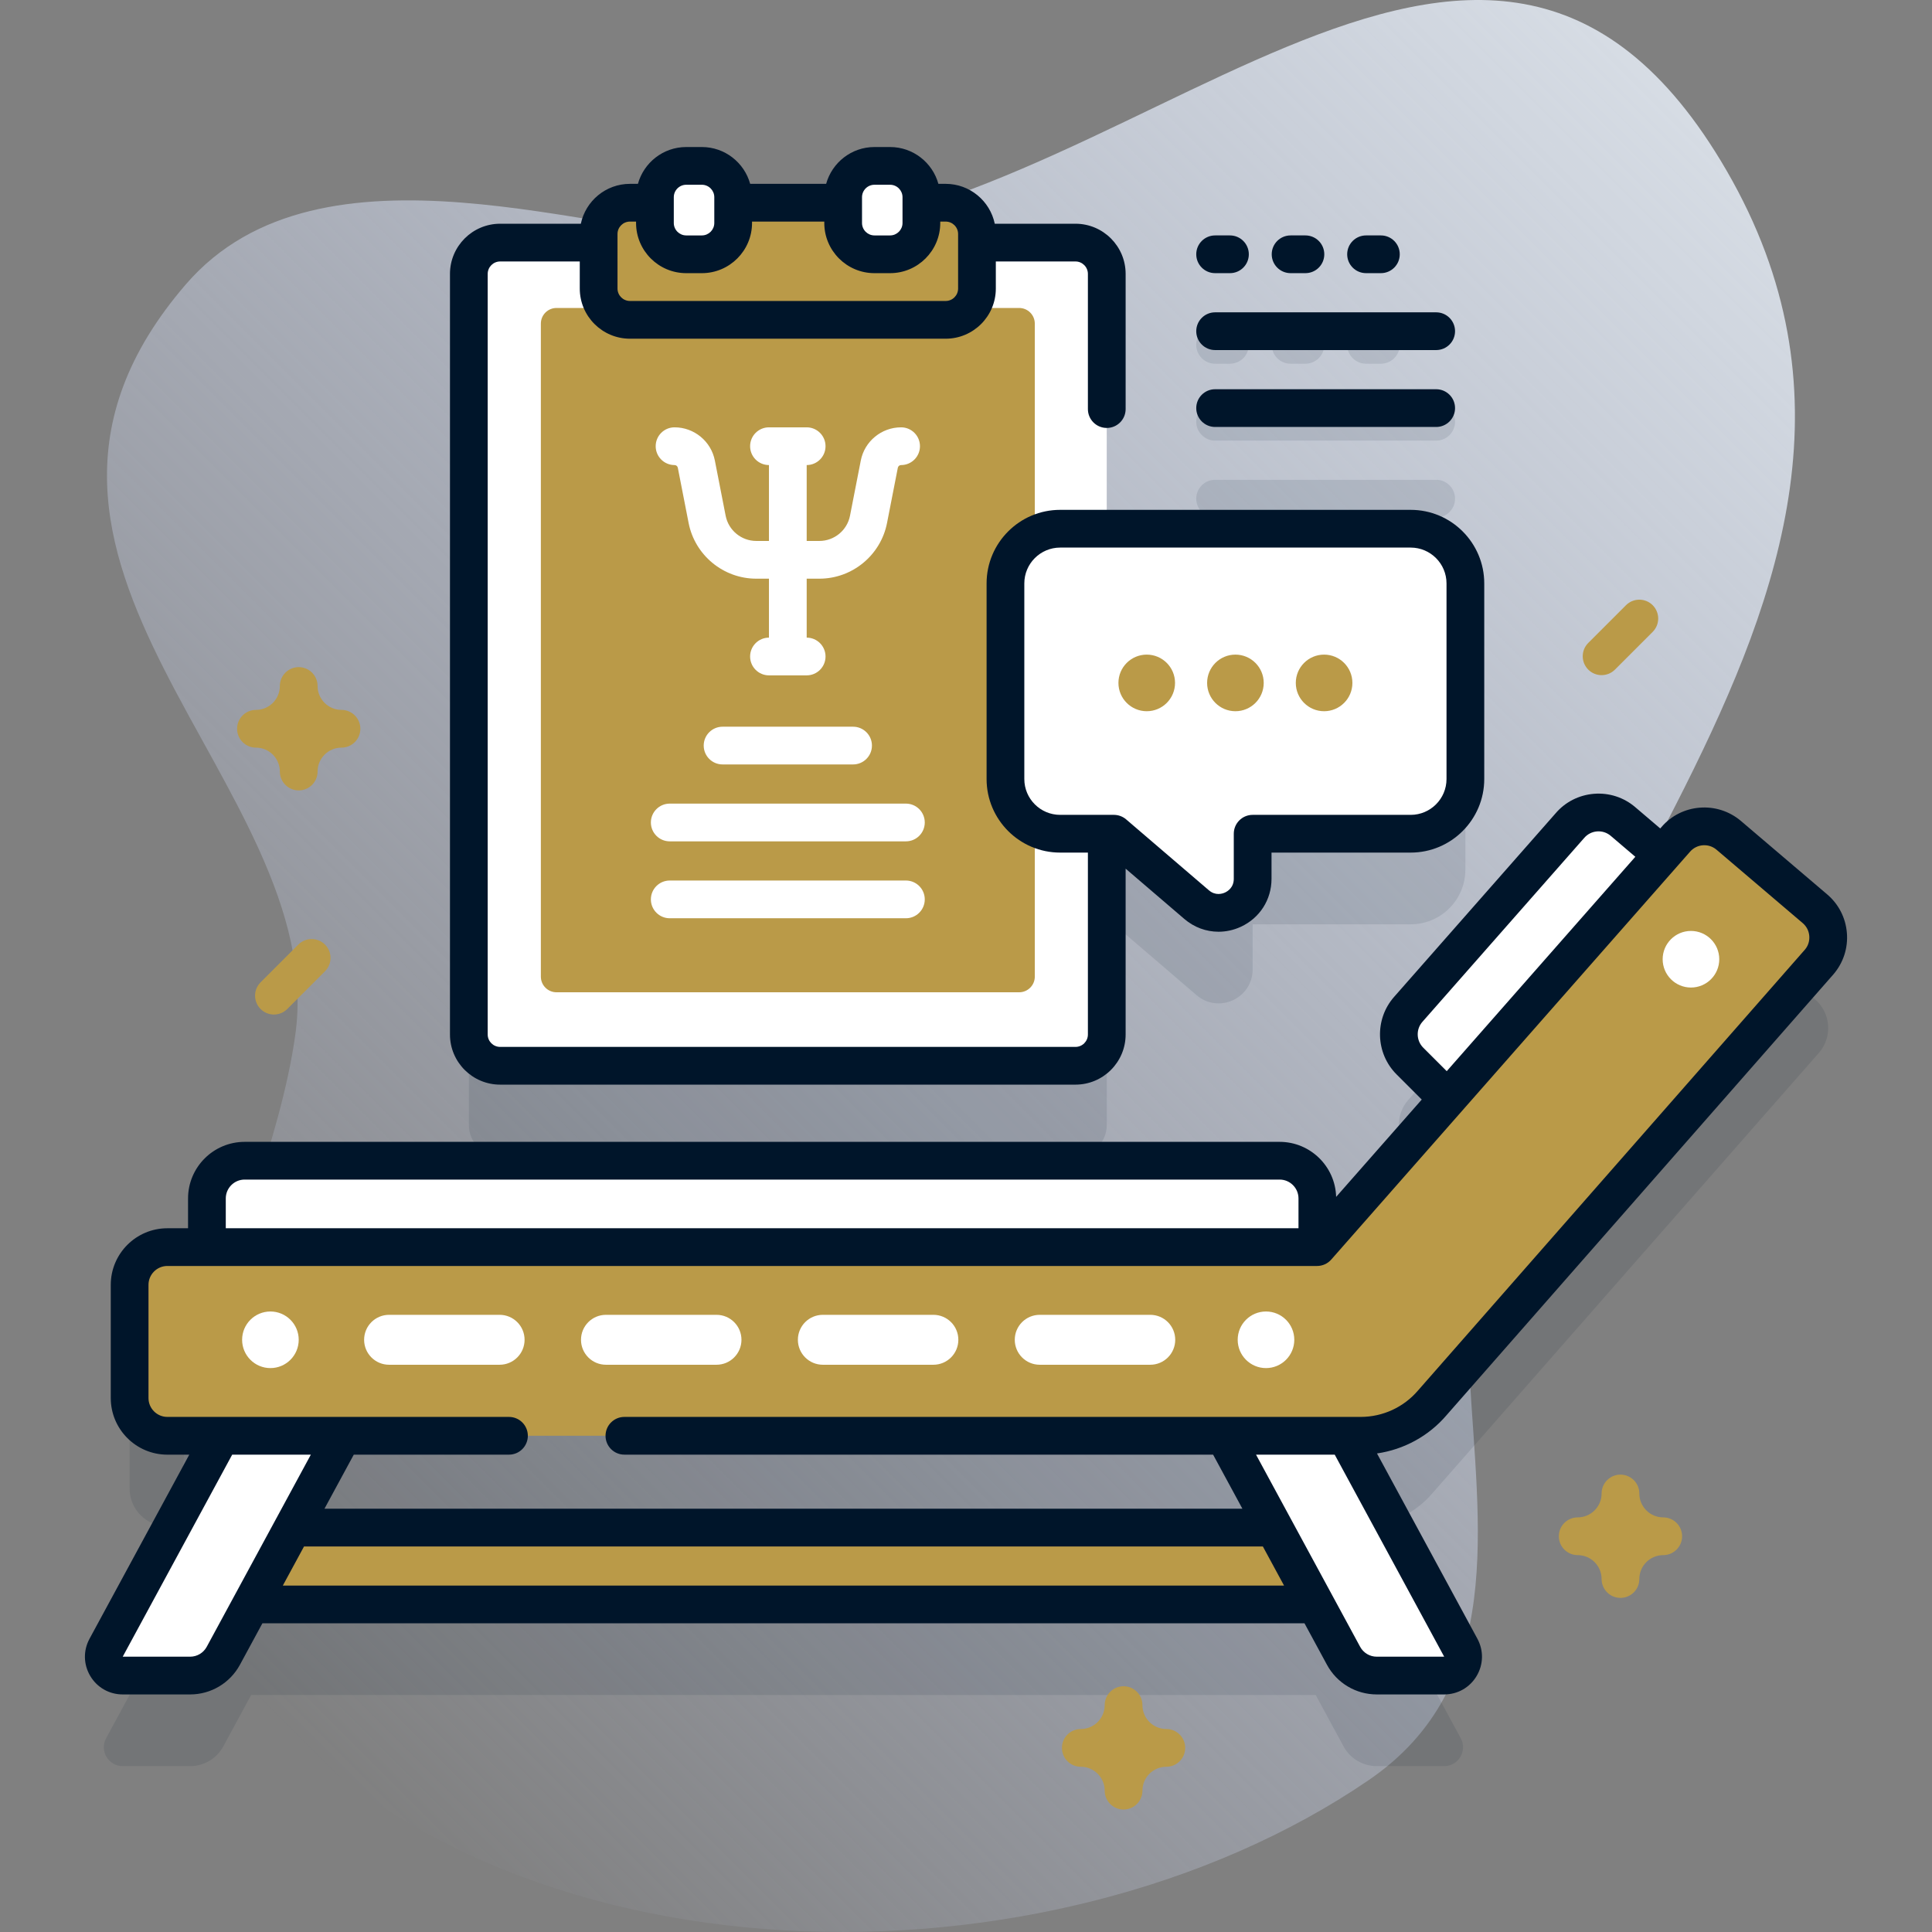 <svg id="Capa_1" enable-background="new 0 0 512 512" height="300" viewBox="0 0 512 512" width="300" xmlns="http://www.w3.org/2000/svg" xmlns:xlink="http://www.w3.org/1999/xlink" version="1.1" xmlns:svgjs="http://svgjs.dev/svgjs"><rect x="0" y="0" width="512" height="512" fill="#808080" stroke="none"/><g width="100%" height="100%" transform="matrix(1,0,0,1,0,0)"><linearGradient id="SVGID_1_" gradientUnits="userSpaceOnUse" x1="48.809" x2="449.487" y1="431.464" y2="30.786"><stop stop-opacity="0" stop-color="#d1ddff" offset="0"/><stop stop-opacity="1" stop-color="#d6dce4" offset="1"/></linearGradient><g><g><path d="m457.645 45.35c-64.484-111.541-159.399 17.778-261.586 17.778-36.925 0-111.013-29.263-146.789 12.208-63.395 73.487 38.428 132.378 28.968 199.037-8.085 56.969-55.309 122.016-12.286 173.401 67.356 80.447 212.324 81.663 296.738 23.998 36.598-25.001 28.98-67.337 26.779-107.29-5.814-105.517 134.987-203.566 68.176-319.132z" fill="url(#SVGID_1_)" data-original-color="SVGID_1_" stroke="none" stroke-opacity="1"/></g><g><g><g><g><path d="m373.845 164.114h-80.541v-67.53c0-4.58-3.71-8.29-8.3-8.29h-152.46c-4.58 0-8.29 3.71-8.29 8.29v201.56c0 4.58 3.71 8.3 8.29 8.3h152.46c4.59 0 8.3-3.72 8.3-8.3v-53.197h1.885l21.919 18.782c5.838 5.003 14.856.854 14.856-6.834v-11.948h41.88c8.006 0 14.497-6.49 14.497-14.496v-51.841c0-8.006-6.49-14.496-14.496-14.496z" fill="#00152a" opacity=".1" fill-opacity="1" data-original-color="#2626bcff" stroke="none" stroke-opacity="1"/><g opacity=".1"><g><path d="m325.949 96.388h-3.931c-2.762 0-5-2.238-5-5s2.238-5 5-5h3.931c2.762 0 5 2.238 5 5s-2.238 5-5 5z" fill="#00152a" fill-opacity="1" data-original-color="#2626bcff" stroke="none" stroke-opacity="1"/></g><g><path d="m345.949 96.388h-3.931c-2.762 0-5-2.238-5-5s2.238-5 5-5h3.931c2.762 0 5 2.238 5 5s-2.238 5-5 5z" fill="#00152a" fill-opacity="1" data-original-color="#2626bcff" stroke="none" stroke-opacity="1"/></g><g><path d="m365.949 96.388h-3.931c-2.762 0-5-2.238-5-5s2.238-5 5-5h3.931c2.762 0 5 2.238 5 5s-2.238 5-5 5z" fill="#00152a" fill-opacity="1" data-original-color="#2626bcff" stroke="none" stroke-opacity="1"/></g><g><path d="m380.602 116.77h-58.583c-2.762 0-5-2.238-5-5s2.238-5 5-5h58.583c2.762 0 5 2.238 5 5s-2.238 5-5 5z" fill="#00152a" fill-opacity="1" data-original-color="#2626bcff" stroke="none" stroke-opacity="1"/></g><g><path d="m380.602 137.152h-58.583c-2.762 0-5-2.238-5-5s2.238-5 5-5h58.583c2.762 0 5 2.238 5 5s-2.238 5-5 5z" fill="#00152a" fill-opacity="1" data-original-color="#2626bcff" stroke="none" stroke-opacity="1"/></g></g><path d="m379.621 395.705 102.488-116.783c3.58-4.205 3.074-10.516-1.131-14.097l-22.842-19.448c-4.205-3.58-10.517-3.074-14.097 1.131l-3.547 4.032-10.383-8.84c-4.205-3.58-10.517-3.074-14.097 1.131l-42.816 48.669c-3.484 3.961-3.293 9.946.437 13.676l9.998 9.998-34.519 39.238v-12.811c0-5.523-4.477-10-10-10h-274.281c-5.523 0-10 4.477-10 10v12.896h-10.479c-5.523 0-10 4.477-10 10v30c0 5.523 4.477 10 10 10h14.194l-30.427 56.158c-1.805 3.332.607 7.382 4.396 7.382h17.877c3.67 0 7.044-2.01 8.792-5.236l7.375-13.613h282.117l7.375 13.613c1.748 3.227 5.123 5.236 8.792 5.236h17.877c3.789 0 6.201-4.05 4.396-7.382l-30.427-56.158h3.894c7.33.001 14.288-3.213 19.038-8.792zm-41.976 33.121h-260.052l13.181-24.328h233.69z" fill="#00152a" opacity=".1" fill-opacity="1" data-original-color="#2626bcff" stroke="none" stroke-opacity="1"/></g><g><path d="m57.489 404.826h300.563v20.362h-300.563z" fill="#ba9a48" fill-opacity="1" data-original-color="#6582fdff" stroke="none" stroke-opacity="1"/><g><path d="m50.392 444.038h-17.877c-3.789 0-6.201-4.05-4.396-7.382l36-66.445h32.228l-37.163 68.591c-1.747 3.226-5.122 5.236-8.792 5.236z" fill="#ba9a48" fill-opacity="0.133" data-original-color="#02ffb2ff" stroke="none" stroke-opacity="1"/><path d="m50.392 444.038h-17.877c-3.789 0-6.201-4.05-4.396-7.382l36-66.445h32.228l-37.163 68.591c-1.747 3.226-5.122 5.236-8.792 5.236z" fill="#ffffff" fill-opacity="1" data-original-color="#ffffffff" stroke="none" stroke-opacity="1"/></g><g><path d="m364.846 444.038h17.877c3.789 0 6.201-4.05 4.396-7.382l-36-66.445h-32.229l37.163 68.591c1.748 3.226 5.123 5.236 8.793 5.236z" fill="#ffffff" fill-opacity="1" data-original-color="#ffffffff" stroke="none" stroke-opacity="1"/></g><g><g><path d="m452.951 237.148-22.842-19.448c-4.205-3.58-10.517-3.074-14.097 1.131l-42.816 48.669c-3.484 3.961-3.293 9.946.437 13.676l28.857 28.857 51.592-58.788c3.58-4.206 3.074-10.517-1.131-14.097z" fill="#ffffff" fill-opacity="1" data-original-color="#ffffffff" stroke="none" stroke-opacity="1"/></g><path d="m349.112 342.815h-294.281v-25.214c0-5.523 4.477-10 10-10h274.281c5.523 0 10 4.477 10 10z" fill="#ffffff" fill-opacity="1" data-original-color="#ffffffff" stroke="none" stroke-opacity="1"/><g><path d="m360.586 380.498h-316.234c-5.523 0-10-4.477-10-10v-30c0-5.523 4.477-10 10-10h304.686l95.001-107.99c3.58-4.205 9.892-4.712 14.097-1.131l22.842 19.449c4.205 3.58 4.712 9.892 1.131 14.097l-102.488 116.782c-4.75 5.579-11.708 8.793-19.035 8.793z" fill="#ba9a48" fill-opacity="1" data-original-color="#6582fdff" stroke="none" stroke-opacity="1"/></g></g><g fill="#fff"><circle cx="71.663" cy="355.058" r="7.5" fill="#ffffff" fill-opacity="1" data-original-color="#ffffffff" stroke="none" stroke-opacity="1"/><circle cx="335.502" cy="355.058" r="7.5" fill="#ffffff" fill-opacity="1" data-original-color="#ffffffff" stroke="none" stroke-opacity="1"/><circle cx="448.122" cy="254.209" r="7.5" fill="#ffffff" fill-opacity="1" data-original-color="#ffffffff" stroke="none" stroke-opacity="1"/><g><path d="m132.403 361.674h-29.292c-3.654 0-6.616-2.962-6.616-6.616 0-3.654 2.962-6.616 6.616-6.616h29.292c3.654 0 6.616 2.962 6.616 6.616 0 3.654-2.962 6.616-6.616 6.616z" fill="#ffffff" fill-opacity="1" data-original-color="#ffffffff" stroke="none" stroke-opacity="1"/><path d="m189.879 361.674h-29.292c-3.654 0-6.616-2.962-6.616-6.616 0-3.654 2.962-6.616 6.616-6.616h29.292c3.654 0 6.616 2.962 6.616 6.616 0 3.654-2.962 6.616-6.616 6.616z" fill="#ffffff" fill-opacity="1" data-original-color="#ffffffff" stroke="none" stroke-opacity="1"/><path d="m247.356 361.674h-29.292c-3.654 0-6.616-2.962-6.616-6.616 0-3.654 2.962-6.616 6.616-6.616h29.292c3.654 0 6.616 2.962 6.616 6.616 0 3.654-2.962 6.616-6.616 6.616z" fill="#ffffff" fill-opacity="1" data-original-color="#ffffffff" stroke="none" stroke-opacity="1"/><path d="m304.832 361.674h-29.292c-3.654 0-6.616-2.962-6.616-6.616 0-3.654 2.962-6.616 6.616-6.616h29.292c3.654 0 6.616 2.962 6.616 6.616 0 3.654-2.962 6.616-6.616 6.616z" fill="#ffffff" fill-opacity="1" data-original-color="#ffffffff" stroke="none" stroke-opacity="1"/></g></g></g></g><g><g><g><g><path d="m293.304 72.585v201.56c0 4.58-3.71 8.3-8.3 8.3h-152.46c-4.58 0-8.29-3.72-8.29-8.3v-201.56c0-4.58 3.71-8.29 8.29-8.29h152.46c4.59 0 8.3 3.71 8.3 8.29z" fill="#ffffff" fill-opacity="1" data-original-color="#ffffffff" stroke="none" stroke-opacity="1"/><path d="m274.234 85.765v173.05c0 2.29-1.86 4.15-4.15 4.15h-122.6c-2.3 0-4.15-1.86-4.15-4.15v-173.05c0-2.29 1.85-4.15 4.15-4.15h122.6c2.29 0 4.15 1.86 4.15 4.15z" fill="#ba9a48" fill-opacity="1" data-original-color="#6582fdff" stroke="none" stroke-opacity="1"/><g><path d="m250.613 84.763h-83.673c-4.581 0-8.295-3.714-8.295-8.295v-14.456c0-4.581 3.714-8.295 8.295-8.295h83.673c4.581 0 8.295 3.714 8.295 8.295v14.456c0 4.581-3.714 8.295-8.295 8.295z" fill="#ba9a48" fill-opacity="1" data-original-color="#6582fdff" stroke="none" stroke-opacity="1"/></g><g fill="#fff"><path d="m185.998 67.389h-4.142c-4.581 0-8.295-3.714-8.295-8.295v-6.836c0-4.581 3.714-8.295 8.295-8.295h4.142c4.581 0 8.295 3.714 8.295 8.295v6.836c0 4.581-3.714 8.295-8.295 8.295z" fill="#ffffff" fill-opacity="1" data-original-color="#ffffffff" stroke="none" stroke-opacity="1"/><path d="m235.879 67.389h-4.142c-4.581 0-8.295-3.714-8.295-8.295v-6.836c0-4.581 3.714-8.295 8.295-8.295h4.142c4.581 0 8.295 3.714 8.295 8.295v6.836c0 4.581-3.714 8.295-8.295 8.295z" fill="#ffffff" fill-opacity="1" data-original-color="#ffffffff" stroke="none" stroke-opacity="1"/></g></g></g><g><path d="m238.799 113.249c-5.193 0-9.686 3.699-10.681 8.796l-2.859 14.628c-.757 3.874-4.17 6.685-8.116 6.685h-3.362v-20.11c2.758-.004 4.993-2.24 4.993-4.999 0-2.761-2.239-5-5-5h-9.987c-2.761 0-5 2.239-5 5 0 2.759 2.235 4.996 4.994 4.999v20.109h-3.362c-3.946 0-7.36-2.811-8.117-6.685l-2.858-14.628c-.996-5.097-5.488-8.796-10.682-8.796-2.761 0-5 2.239-5 5s2.239 5 5 5c.422 0 .787.3.867.714l2.858 14.628c1.672 8.556 9.213 14.767 17.931 14.767h3.362v15.623c-2.758.004-4.994 2.24-4.994 4.999 0 2.761 2.239 5 5 5h9.987c2.761 0 5-2.239 5-5 0-2.759-2.235-4.996-4.993-4.999v-15.623h3.362c8.718 0 16.259-6.21 17.931-14.767l2.859-14.629c.081-.413.445-.713.867-.713 2.761 0 5-2.239 5-5s-2.239-4.999-5-4.999z" fill="#ffffff" fill-opacity="1" data-original-color="#ffffffff" stroke="none" stroke-opacity="1"/></g></g><g><g><path d="m226.073 202.585h-34.583c-2.761 0-5-2.239-5-5s2.239-5 5-5h34.583c2.761 0 5 2.239 5 5s-2.239 5-5 5z" fill="#ffffff" fill-opacity="1" data-original-color="#ffffffff" stroke="none" stroke-opacity="1"/></g><g><path d="m240.073 222.966h-62.583c-2.761 0-5-2.239-5-5s2.239-5 5-5h62.583c2.761 0 5 2.239 5 5s-2.239 5-5 5z" fill="#ffffff" fill-opacity="1" data-original-color="#ffffffff" stroke="none" stroke-opacity="1"/></g><g><path d="m240.073 243.348h-62.583c-2.761 0-5-2.239-5-5s2.239-5 5-5h62.583c2.761 0 5 2.239 5 5s-2.239 5-5 5z" fill="#ffffff" fill-opacity="1" data-original-color="#ffffffff" stroke="none" stroke-opacity="1"/></g></g></g><g><g><path d="m280.952 140.114h92.892c8.006 0 14.496 6.49 14.496 14.496v51.841c0 8.006-6.49 14.496-14.496 14.496h-41.88v11.948c0 7.689-9.018 11.837-14.856 6.834l-21.919-18.782h-14.237c-8.006 0-14.496-6.49-14.496-14.496v-51.841c0-8.005 6.49-14.496 14.496-14.496z" fill="#ffffff" fill-opacity="1" data-original-color="#ffffffff" stroke="none" stroke-opacity="1"/><g fill="#2626bc"><path d="m383.379 375.003 102.537-116.84c2.597-3.051 3.851-6.931 3.53-10.924-.321-3.994-2.178-7.624-5.229-10.221l-22.842-19.448c-6.299-5.362-15.784-4.6-21.092 1.635l-.301.342-6.636-5.651c-3.048-2.599-6.931-3.846-10.922-3.532-3.991.321-7.62 2.176-10.166 5.164l-42.822 48.672c-5.207 5.927-4.917 14.938.662 20.518l6.681 6.675-22.689 25.791c-.224-8.078-6.848-14.582-14.979-14.582h-274.277c-8.271 0-15 6.729-15 15v7.898h-5.482c-8.271 0-15 6.729-15 15v30c0 8.271 6.729 15 15 15h5.807l-26.427 48.773c-1.701 3.128-1.63 6.822.188 9.882 1.819 3.06 5.032 4.887 8.594 4.887h17.88c5.508 0 10.561-3.012 13.187-7.858l5.956-10.991h276.166l5.956 10.991c2.626 4.847 7.679 7.858 13.187 7.858h17.88c3.558 0 6.77-1.824 8.591-4.88 1.821-3.057 1.898-6.749.205-9.882l-26.605-49.102c7.161-1.042 13.74-4.628 18.462-10.175zm-6.431-104.2 42.872-48.729c.866-1.016 2.076-1.635 3.407-1.742 1.328-.105 2.62.311 3.635 1.176l6.516 5.549-49.978 56.812-6.23-6.223c-1.861-1.863-1.958-4.869-.222-6.843zm-317.114 46.797c0-2.757 2.243-5 5-5h274.279c2.757 0 5 2.243 5 5v7.898h-284.279zm-5.047 118.818c-.876 1.617-2.56 2.622-4.394 2.622l-17.873.002 29.012-53.544h20.845zm20.167-16.228 5.614-10.36h254.102l5.614 10.36zm307.77 18.85h-17.88c-1.834 0-3.518-1.005-4.394-2.622l-27.591-50.92h20.855zm-22.138-63.542h-195.114c-2.762 0-5 2.238-5 5s2.238 5 5 5h156.013l7.766 14.332h-243.264l7.766-14.332h41.129c2.762 0 5-2.238 5-5s-2.238-5-5-5h-90.53c-2.757 0-5-2.243-5-5v-30c0-2.757 2.243-5 5-5h304.686c1.438 0 2.805-.618 3.754-1.697l95.054-108.052c1.789-2.099 4.95-2.353 7.049-.565l22.842 19.449c1.017.865 1.636 2.075 1.742 3.406.107 1.332-.311 2.625-1.127 3.585l-102.536 116.84c-3.808 4.471-9.358 7.034-15.23 7.034z" fill="#00152a" fill-opacity="1" data-original-color="#2626bcff" stroke="none" stroke-opacity="1"/><path d="m322.019 72.389h3.931c2.762 0 5-2.238 5-5s-2.238-5-5-5h-3.931c-2.762 0-5 2.238-5 5s2.238 5 5 5z" fill="#00152a" fill-opacity="1" data-original-color="#2626bcff" stroke="none" stroke-opacity="1"/><path d="m342.019 72.389h3.931c2.762 0 5-2.238 5-5s-2.238-5-5-5h-3.931c-2.762 0-5 2.238-5 5s2.238 5 5 5z" fill="#00152a" fill-opacity="1" data-original-color="#2626bcff" stroke="none" stroke-opacity="1"/><path d="m362.019 72.389h3.931c2.762 0 5-2.238 5-5s-2.238-5-5-5h-3.931c-2.762 0-5 2.238-5 5s2.238 5 5 5z" fill="#00152a" fill-opacity="1" data-original-color="#2626bcff" stroke="none" stroke-opacity="1"/><path d="m322.019 92.771h58.583c2.762 0 5-2.238 5-5s-2.238-5-5-5h-58.583c-2.762 0-5 2.238-5 5s2.238 5 5 5z" fill="#00152a" fill-opacity="1" data-original-color="#2626bcff" stroke="none" stroke-opacity="1"/><path d="m322.019 113.151h58.583c2.762 0 5-2.238 5-5s-2.238-5-5-5h-58.583c-2.762 0-5 2.238-5 5s2.238 5 5 5z" fill="#00152a" fill-opacity="1" data-original-color="#2626bcff" stroke="none" stroke-opacity="1"/><path d="m132.544 287.44h152.47c7.328 0 13.29-5.962 13.29-13.29v-43.949l15.552 13.326c2.61 2.236 5.812 3.393 9.067 3.392 1.984 0 3.99-.429 5.894-1.305 5.026-2.312 8.148-7.187 8.148-12.719v-6.948h36.88c10.75 0 19.496-8.746 19.496-19.496v-51.841c0-10.75-8.746-19.496-19.496-19.496h-92.893c-10.751 0-19.497 8.746-19.497 19.496v51.841c0 10.75 8.746 19.496 19.497 19.496h7.352v48.203c0 1.814-1.476 3.29-3.29 3.29h-152.47c-1.819 0-3.3-1.476-3.3-3.29v-201.56c0-1.819 1.48-3.3 3.3-3.3h21.1v7.18c0 7.328 5.966 13.29 13.3 13.29h83.67c7.328 0 13.29-5.962 13.29-13.29v-7.18h21.11c1.814 0 3.29 1.48 3.29 3.3v35.82c0 2.762 2.238 5 5 5s5-2.238 5-5v-35.82c0-7.334-5.962-13.3-13.29-13.3h-21.392c-1.259-6.028-6.612-10.57-13.008-10.57h-1.932c-1.554-5.617-6.698-9.758-12.802-9.758h-4.142c-6.105 0-11.248 4.141-12.802 9.758h-20.134c-1.554-5.617-6.698-9.758-12.802-9.758h-4.142c-6.105 0-11.248 4.141-12.802 9.758h-2.111c-6.401 0-11.758 4.542-13.018 10.57h-21.382c-7.334 0-13.3 5.966-13.3 13.3v201.56c-.001 7.329 5.965 13.29 13.299 13.29zm138.911-80.989v-51.841c0-5.236 4.261-9.496 9.497-9.496h92.893c5.236 0 9.496 4.26 9.496 9.496v51.841c0 5.236-4.26 9.496-9.496 9.496h-41.88c-2.762 0-5 2.238-5 5v11.948c0 2.313-1.628 3.312-2.328 3.634-.702.323-2.52.907-4.274-.596l-21.919-18.783c-.906-.776-2.061-1.203-3.254-1.203h-14.237c-5.237 0-9.498-4.259-9.498-9.496zm-39.717-157.489h4.142c1.816 0 3.295 1.479 3.295 3.295v6.837c0 1.816-1.479 3.295-3.295 3.295h-4.142c-1.816 0-3.295-1.479-3.295-3.295v-6.837c0-1.817 1.478-3.295 3.295-3.295zm-49.881 0h4.142c1.816 0 3.295 1.479 3.295 3.295v6.837c0 1.816-1.479 3.295-3.295 3.295h-4.142c-1.816 0-3.295-1.479-3.295-3.295v-6.837c0-1.817 1.478-3.295 3.295-3.295zm-18.213 13.048c0-1.814 1.48-3.29 3.3-3.29h1.618v.374c0 7.331 5.964 13.295 13.295 13.295h4.142c7.331 0 13.295-5.964 13.295-13.295v-.374h19.149v.374c0 7.331 5.964 13.295 13.295 13.295h4.142c7.331 0 13.295-5.964 13.295-13.295v-.374h1.439c1.814 0 3.29 1.476 3.29 3.29v14.46c0 1.814-1.476 3.29-3.29 3.29h-83.67c-1.819 0-3.3-1.476-3.3-3.29z" fill="#00152a" fill-opacity="1" data-original-color="#2626bcff" stroke="none" stroke-opacity="1"/></g></g><g fill="#6582fd"><circle cx="327.398" cy="180.98" r="7.5" fill="#ba9a48" fill-opacity="1" data-original-color="#6582fdff" stroke="none" stroke-opacity="1"/><g><circle cx="303.897" cy="180.98" r="7.5" fill="#ba9a48" fill-opacity="1" data-original-color="#6582fdff" stroke="none" stroke-opacity="1"/><circle cx="350.899" cy="180.98" r="7.5" fill="#ba9a48" fill-opacity="1" data-original-color="#6582fdff" stroke="none" stroke-opacity="1"/></g></g></g></g><g><path d="m79.163 209.463c-2.762 0-5-2.238-5-5 0-3.492-2.841-6.333-6.333-6.333-2.762 0-5-2.238-5-5s2.238-5 5-5c3.492 0 6.333-2.841 6.333-6.333 0-2.762 2.238-5 5-5s5 2.238 5 5c0 3.492 2.841 6.333 6.333 6.333 2.762 0 5 2.238 5 5s-2.238 5-5 5c-3.492 0-6.333 2.841-6.333 6.333 0 2.762-2.238 5-5 5z" fill="#ba9a48" fill-opacity="1" data-original-color="#6582fdff" stroke="none" stroke-opacity="1"/></g><g><path d="m429.44 423.457c-2.762 0-5-2.238-5-5 0-3.492-2.841-6.333-6.333-6.333-2.762 0-5-2.238-5-5s2.238-5 5-5c3.492 0 6.333-2.841 6.333-6.333 0-2.762 2.238-5 5-5s5 2.238 5 5c0 3.492 2.842 6.333 6.334 6.333 2.762 0 5 2.238 5 5s-2.238 5-5 5c-3.492 0-6.334 2.841-6.334 6.333 0 2.762-2.239 5-5 5z" fill="#ba9a48" fill-opacity="1" data-original-color="#6582fdff" stroke="none" stroke-opacity="1"/></g><g><g><path d="m297.757 479.542c-2.762 0-5-2.238-5-5 0-3.492-2.841-6.333-6.333-6.333-2.762 0-5-2.238-5-5s2.238-5 5-5c3.492 0 6.333-2.841 6.333-6.333 0-2.762 2.238-5 5-5s5 2.238 5 5c0 3.492 2.841 6.333 6.333 6.333 2.762 0 5 2.238 5 5s-2.238 5-5 5c-3.492 0-6.333 2.841-6.333 6.333 0 2.762-2.238 5-5 5z" fill="#ba9a48" fill-opacity="1" data-original-color="#6582fdff" stroke="none" stroke-opacity="1"/></g></g><g><path d="m72.593 268.861c-1.279 0-2.56-.488-3.535-1.465-1.953-1.952-1.953-5.118 0-7.07l10-10c1.951-1.953 5.119-1.953 7.07 0 1.953 1.952 1.953 5.118 0 7.07l-10 10c-.975.977-2.256 1.465-3.535 1.465z" fill="#ba9a48" fill-opacity="1" data-original-color="#6582fdff" stroke="none" stroke-opacity="1"/></g><g><path d="m424.44 178.92c-1.279 0-2.56-.488-3.535-1.465-1.953-1.952-1.953-5.118 0-7.07l10-10c1.951-1.953 5.119-1.953 7.07 0 1.953 1.952 1.953 5.118 0 7.07l-10 10c-.976.977-2.256 1.465-3.535 1.465z" fill="#ba9a48" fill-opacity="1" data-original-color="#6582fdff" stroke="none" stroke-opacity="1"/></g></g></g></g></svg>